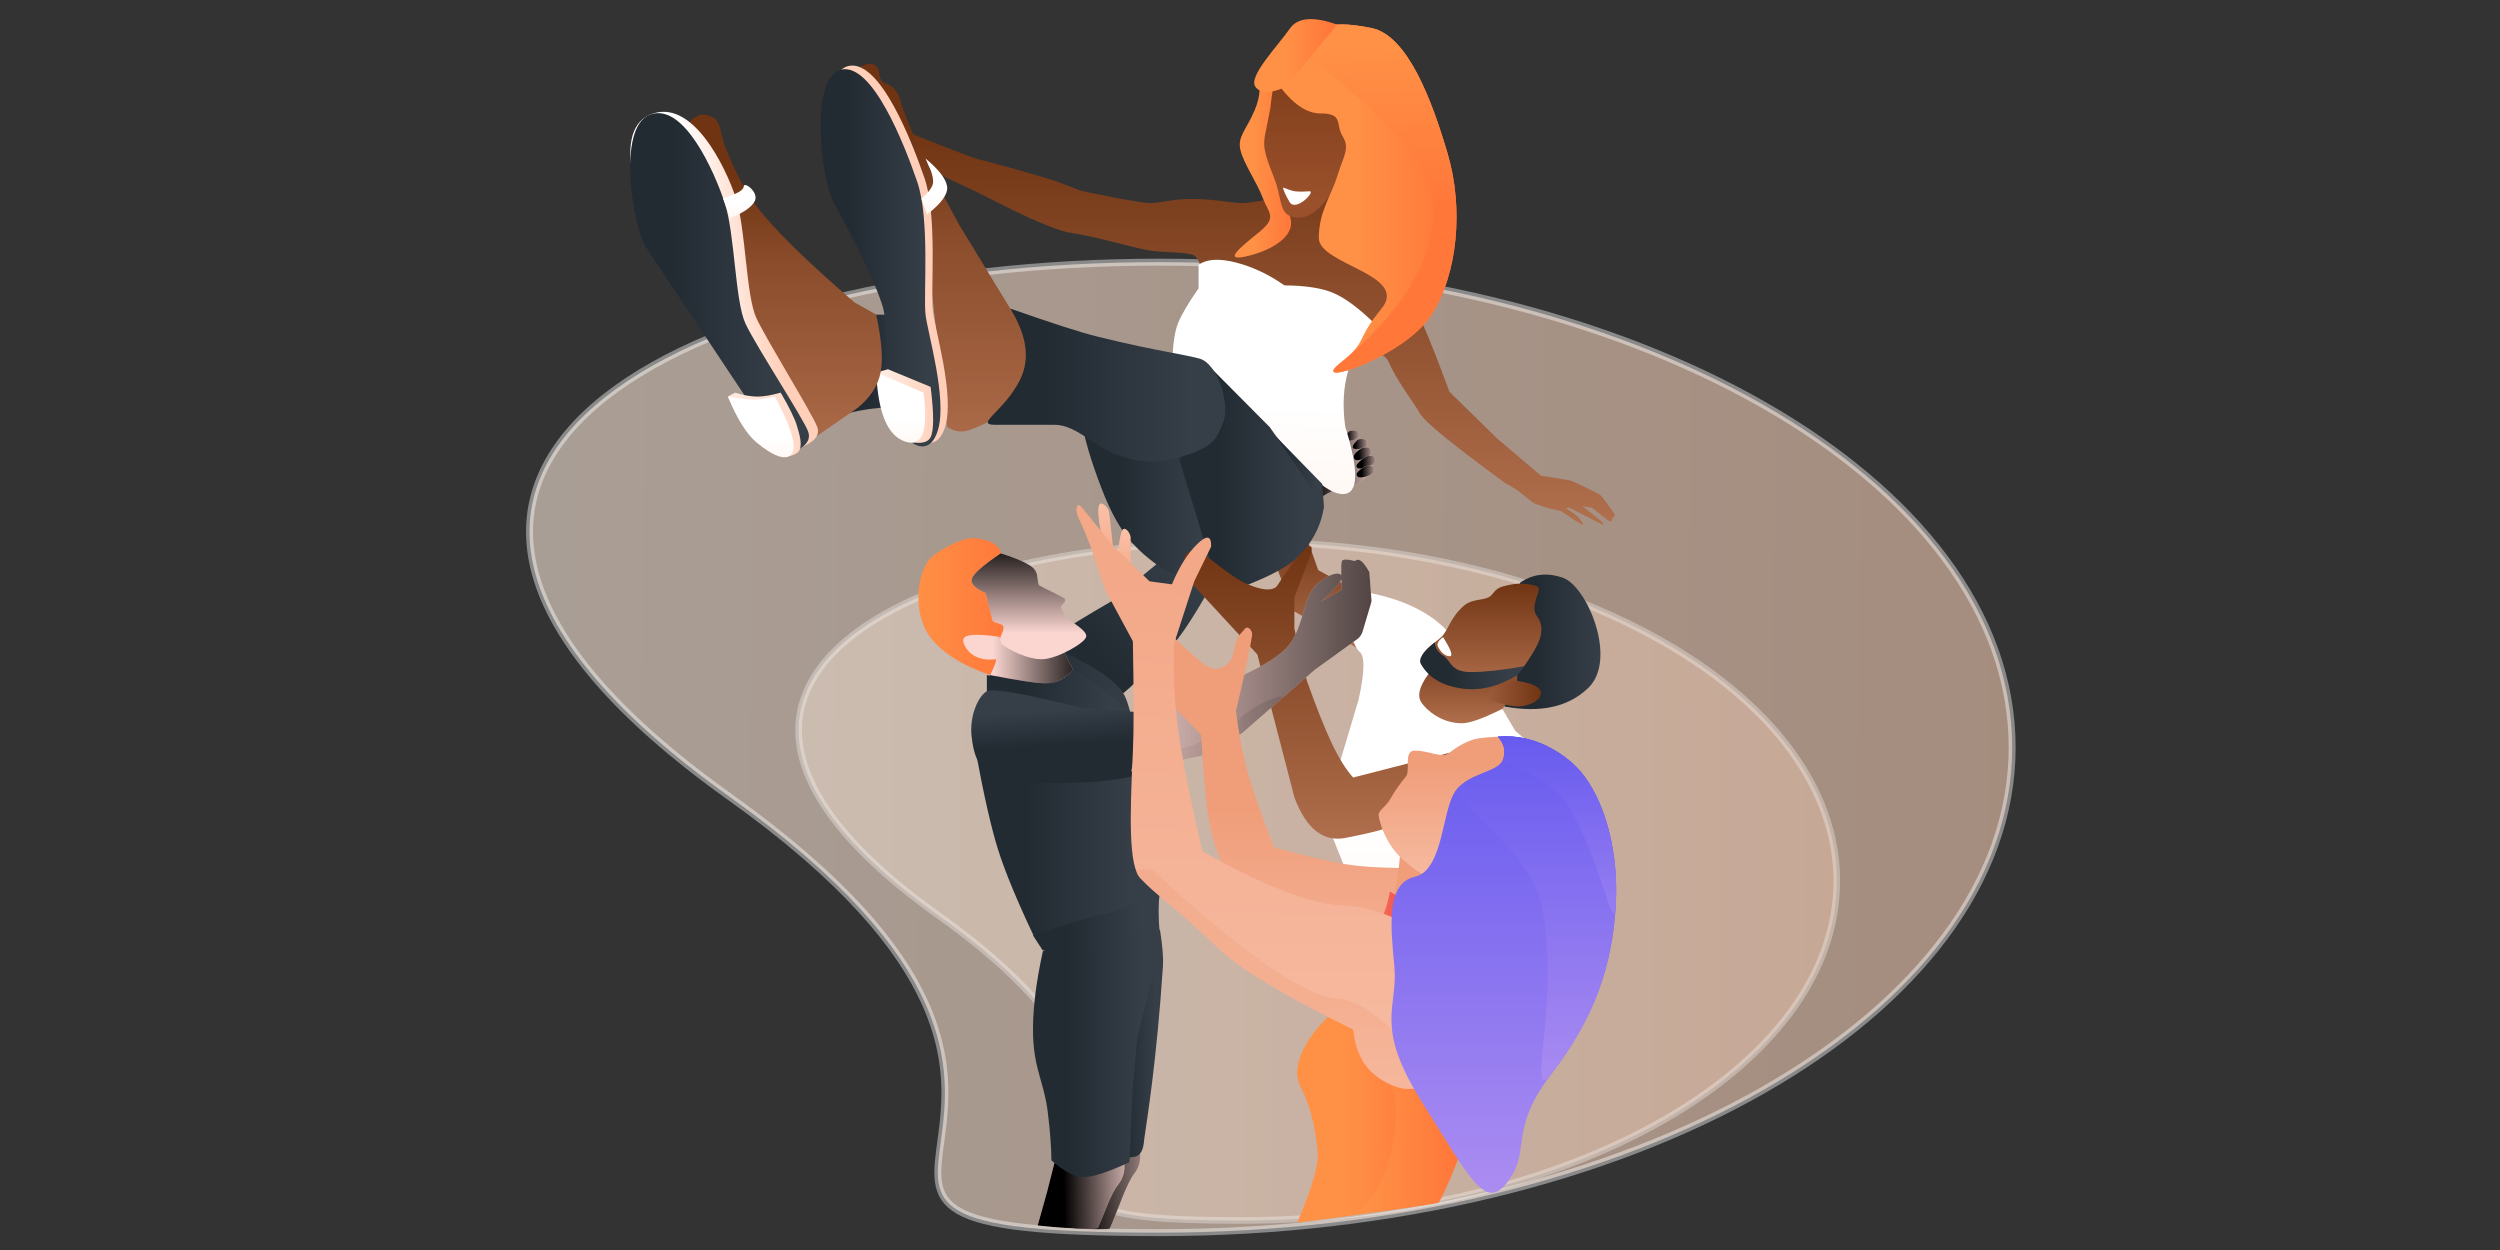 <svg width="1440" height="720" xmlns="http://www.w3.org/2000/svg" xmlns:xlink="http://www.w3.org/1999/xlink"><rect width="100%" height="100%" fill="#333333" stroke="none"/><defs><linearGradient x1="112.394%" y1="23.643%" x2="-45.04%" y2="22.641%" id="a"><stop stop-color="#EBC1A8" offset="0%"/><stop stop-color="#F9F5ED" offset="100%"/></linearGradient><linearGradient x1="112.394%" y1="-11.517%" x2="-38.299%" y2="-11.517%" id="b"><stop stop-color="#EBC1A8" offset="0%"/><stop stop-color="#F9F5ED" offset="100%"/></linearGradient><linearGradient x1="57.816%" y1="0%" x2="57.816%" y2="117.27%" id="c"><stop stop-color="#703413" offset="0%"/><stop stop-color="#BB7957" offset="100%"/></linearGradient><linearGradient x1="27.941%" y1="100%" x2="84.758%" y2="100%" id="d"><stop stop-color="#222A32" offset="0%"/><stop stop-color="#363F48" offset="100%"/></linearGradient><linearGradient x1="31.957%" y1="46.813%" x2="110.481%" y2="44.524%" id="f"><stop offset="0%"/><stop stop-opacity="0" offset="100%"/></linearGradient><linearGradient x1="28.14%" y1="48.536%" x2="123.274%" y2="47.484%" id="h"><stop offset="0%"/><stop stop-opacity="0" offset="100%"/></linearGradient><linearGradient x1="28.14%" y1="48.382%" x2="123.274%" y2="47.22%" id="k"><stop offset="0%"/><stop stop-opacity="0" offset="100%"/></linearGradient><linearGradient x1="28.14%" y1="48.648%" x2="123.274%" y2="47.677%" id="m"><stop offset="0%"/><stop stop-opacity="0" offset="100%"/></linearGradient><linearGradient x1="28.14%" y1="48.636%" x2="123.274%" y2="47.656%" id="o"><stop offset="0%"/><stop stop-opacity="0" offset="100%"/></linearGradient><linearGradient x1="57.816%" y1="0%" x2="57.816%" y2="117.27%" id="p"><stop stop-color="#703413" offset="0%"/><stop stop-color="#BB7957" offset="100%"/></linearGradient><linearGradient x1="-28.566%" y1="314.105%" x2="-25.539%" y2="61.22%" id="q"><stop stop-color="#FFCFB9" offset="0%"/><stop stop-color="#FFF" offset="100%"/></linearGradient><linearGradient x1="27.941%" y1="100%" x2="84.758%" y2="100%" id="r"><stop stop-color="#222A32" offset="0%"/><stop stop-color="#363F48" offset="100%"/></linearGradient><linearGradient x1="27.941%" y1="100%" x2="84.758%" y2="100%" id="s"><stop stop-color="#222A32" offset="0%"/><stop stop-color="#363F48" offset="100%"/></linearGradient><linearGradient x1="27.941%" y1="100%" x2="84.758%" y2="100%" id="t"><stop stop-color="#222A32" offset="0%"/><stop stop-color="#363F48" offset="100%"/></linearGradient><linearGradient x1="42.343%" y1="50%" x2="91.982%" y2="50%" id="u"><stop stop-color="#FF9146" offset="0%"/><stop stop-color="#FF783A" offset="100%"/></linearGradient><linearGradient x1="69.407%" y1="-33.357%" x2="69.407%" y2="87.658%" id="v"><stop stop-color="#793816" offset="0%"/><stop stop-color="#9A512B" offset="100%"/></linearGradient><linearGradient x1="-55.208%" y1="153.166%" x2="-51.154%" y2="54.383%" id="w"><stop stop-color="#FFCFB9" offset="0%"/><stop stop-color="#FFF" offset="100%"/></linearGradient><linearGradient x1="27.941%" y1="100%" x2="84.758%" y2="100%" id="x"><stop stop-color="#222A32" offset="0%"/><stop stop-color="#363F48" offset="100%"/></linearGradient><linearGradient x1="57.816%" y1="19.328%" x2="57.816%" y2="128.895%" id="y"><stop stop-color="#703413" offset="0%"/><stop stop-color="#8A4C2B" offset="24.67%"/><stop stop-color="#BB7957" offset="100%"/></linearGradient><linearGradient x1="60.349%" y1="73.392%" x2="49.351%" y2="79.959%" id="z"><stop stop-color="#FFCFB9" offset="0%"/><stop stop-color="#FFF" offset="100%"/></linearGradient><linearGradient x1="27.941%" y1="100%" x2="84.758%" y2="100%" id="A"><stop stop-color="#222A32" offset="0%"/><stop stop-color="#363F48" offset="100%"/></linearGradient><linearGradient x1="111.202%" y1="73.392%" x2="-47.397%" y2="80.799%" id="B"><stop stop-color="#FFCFB9" offset="0%"/><stop stop-color="#FFF" offset="100%"/></linearGradient><linearGradient x1="-1.169%" y1="314.105%" x2=".803%" y2="61.22%" id="C"><stop stop-color="#FFCFB9" offset="0%"/><stop stop-color="#FFF" offset="100%"/></linearGradient><linearGradient x1="27.941%" y1="100%" x2="84.758%" y2="100%" id="D"><stop stop-color="#222A32" offset="0%"/><stop stop-color="#363F48" offset="100%"/></linearGradient><linearGradient x1="27.754%" y1="314.105%" x2="28.612%" y2="61.22%" id="E"><stop stop-color="#FFCFB9" offset="0%"/><stop stop-color="#FFF" offset="100%"/></linearGradient><linearGradient x1="57.816%" y1="19.328%" x2="57.816%" y2="128.895%" id="F"><stop stop-color="#703413" offset="0%"/><stop stop-color="#8A4C2B" offset="24.67%"/><stop stop-color="#BB7957" offset="100%"/></linearGradient><linearGradient x1="81.696%" y1="73.392%" x2="48.012%" y2="79.959%" id="G"><stop stop-color="#FFCFB9" offset="0%"/><stop stop-color="#FFF" offset="100%"/></linearGradient><linearGradient x1="27.941%" y1="100%" x2="84.758%" y2="100%" id="H"><stop stop-color="#222A32" offset="0%"/><stop stop-color="#363F48" offset="100%"/></linearGradient><linearGradient x1="152.526%" y1="68.377%" x2="-113.159%" y2="74.197%" id="I"><stop stop-color="#FFCFB9" offset="0%"/><stop stop-color="#FFF" offset="100%"/></linearGradient><linearGradient x1="-55.208%" y1="273.786%" x2="-51.154%" y2="59.507%" id="J"><stop stop-color="#FFCFB9" offset="0%"/><stop stop-color="#FFF" offset="100%"/></linearGradient><linearGradient x1="-51.704%" y1="314.105%" x2="-47.785%" y2="61.22%" id="K"><stop stop-color="#FFCFB9" offset="0%"/><stop stop-color="#FFF" offset="100%"/></linearGradient><linearGradient x1="42.343%" y1="50%" x2="91.982%" y2="50%" id="L"><stop stop-color="#FF9146" offset="0%"/><stop stop-color="#FF783A" offset="100%"/></linearGradient><linearGradient x1="57.917%" y1="5.593%" x2="58.909%" y2="50%" id="M"><stop stop-color="#FF9146" offset="0%"/><stop stop-color="#FF783A" offset="100%"/></linearGradient><linearGradient x1="42.343%" y1="50%" x2="91.982%" y2="50%" id="N"><stop stop-color="#FF9146" offset="0%"/><stop stop-color="#FF783A" offset="100%"/></linearGradient><linearGradient x1="27.941%" y1="100%" x2="84.758%" y2="100%" id="O"><stop stop-color="#222A32" offset="0%"/><stop stop-color="#363F48" offset="100%"/></linearGradient><linearGradient x1="16.736%" y1="314.105%" x2="18.018%" y2="61.22%" id="P"><stop stop-color="#FFCFB9" offset="0%"/><stop stop-color="#FFF" offset="100%"/></linearGradient><linearGradient x1="57.816%" y1="0%" x2="57.816%" y2="117.27%" id="Q"><stop stop-color="#703413" offset="0%"/><stop stop-color="#BB7957" offset="100%"/></linearGradient><linearGradient x1="57.816%" y1="0%" x2="57.816%" y2="117.27%" id="R"><stop stop-color="#703413" offset="0%"/><stop stop-color="#BB7957" offset="100%"/></linearGradient><linearGradient x1="100%" y1="43.321%" x2="-72.791%" y2="43.321%" id="S"><stop stop-color="#703413" offset="0%"/><stop stop-color="#BB7957" offset="100%"/></linearGradient><linearGradient x1="57.816%" y1="0%" x2="57.816%" y2="117.27%" id="T"><stop stop-color="#703413" offset="0%"/><stop stop-color="#BB7957" offset="100%"/></linearGradient><linearGradient x1="27.941%" y1="100%" x2="84.758%" y2="100%" id="U"><stop stop-color="#222A32" offset="0%"/><stop stop-color="#363F48" offset="100%"/></linearGradient><linearGradient x1="-5.647%" y1="314.105%" x2="-3.503%" y2="61.22%" id="V"><stop stop-color="#FFCFB9" offset="0%"/><stop stop-color="#FFF" offset="100%"/></linearGradient><linearGradient x1="27.941%" y1="100%" x2="84.758%" y2="100%" id="W"><stop stop-color="#222A32" offset="0%"/><stop stop-color="#363F48" offset="100%"/></linearGradient><linearGradient x1="0%" y1="50%" x2="91.982%" y2="50%" id="X"><stop stop-color="#FF9146" offset="0%"/><stop stop-color="#FF783A" offset="100%"/></linearGradient><linearGradient x1="27.49%" y1="46.813%" x2="114.957%" y2="46.813%" id="Z"><stop stop-opacity="0" offset="0%"/><stop offset="100%"/></linearGradient><linearGradient x1="28.14%" y1="74.997%" x2="28.14%" y2="-12.507%" id="ab"><stop stop-opacity="0" offset="0%"/><stop offset="100%"/></linearGradient><linearGradient x1="27.941%" y1="100%" x2="84.758%" y2="100%" id="ac"><stop stop-color="#222A32" offset="0%"/><stop stop-color="#363F48" offset="100%"/></linearGradient><linearGradient x1="11.525%" y1="63.878%" x2="6.825%" y2="27.759%" id="ad"><stop stop-color="#222A32" offset="0%"/><stop stop-color="#363F48" offset="100%"/></linearGradient><linearGradient x1="-16.762%" y1="50%" x2="155.938%" y2="50%" id="af"><stop stop-opacity="0" offset="0%"/><stop offset="100%"/></linearGradient><linearGradient x1="-27.648%" y1="59.236%" x2="97.593%" y2="45.207%" id="ag"><stop stop-opacity="0" offset="0%"/><stop offset="100%"/></linearGradient><linearGradient x1="33.744%" y1="46.813%" x2="149.61%" y2="43.361%" id="ai"><stop offset="0%"/><stop stop-opacity="0" offset="100%"/></linearGradient><linearGradient x1="29.473%" y1="46.813%" x2="118.807%" y2="44.524%" id="ak"><stop offset="0%"/><stop stop-opacity="0" offset="100%"/></linearGradient><linearGradient x1="27.941%" y1="100%" x2="84.758%" y2="100%" id="al"><stop stop-color="#222A32" offset="0%"/><stop stop-color="#363F48" offset="100%"/></linearGradient><linearGradient x1="27.941%" y1="100%" x2="84.758%" y2="100%" id="am"><stop stop-color="#222A32" offset="0%"/><stop stop-color="#363F48" offset="100%"/></linearGradient><linearGradient x1="27.941%" y1="100%" x2="84.758%" y2="100%" id="an"><stop stop-color="#222A32" offset="0%"/><stop stop-color="#363F48" offset="100%"/></linearGradient><linearGradient x1="65.56%" y1="101.762%" x2="65.56%" y2="-166.705%" id="ao"><stop stop-color="#F7AE8F" offset="0%"/><stop stop-color="#FFE6DB" offset="100%"/></linearGradient><linearGradient x1="65.56%" y1="101.762%" x2="65.56%" y2="-166.705%" id="ap"><stop stop-color="#F7AE8F" offset="0%"/><stop stop-color="#FFE6DB" offset="100%"/></linearGradient><linearGradient x1="96.985%" y1="193.252%" x2="96.985%" y2="58.569%" id="aq"><stop stop-color="#FFE6DB" offset="0%"/><stop stop-color="#FFE6DB" offset="0%"/><stop stop-color="#F9C6B0" offset="27.762%"/><stop stop-color="#F8C3AD" offset="30.072%"/><stop stop-color="#F09D79" offset="100%"/></linearGradient><linearGradient x1="42.343%" y1="50%" x2="91.982%" y2="50%" id="ar"><stop stop-color="#FF9146" offset="0%"/><stop stop-color="#FF783A" offset="100%"/></linearGradient><linearGradient x1="42.343%" y1="50%" x2="91.982%" y2="50%" id="as"><stop stop-color="#FF9146" offset="0%"/><stop stop-color="#FF783A" offset="100%"/></linearGradient><linearGradient x1="96.985%" y1="193.252%" x2="96.985%" y2="58.569%" id="at"><stop stop-color="#FFE6DB" offset="0%"/><stop stop-color="#FFE6DB" offset="0%"/><stop stop-color="#F9C6B0" offset="27.762%"/><stop stop-color="#F8C3AD" offset="30.072%"/><stop stop-color="#F09D79" offset="100%"/></linearGradient><linearGradient x1="42.343%" y1="50%" x2="91.982%" y2="50%" id="au"><stop stop-color="#F66458" offset="0%"/><stop stop-color="#E83A39" offset="100%"/></linearGradient><linearGradient x1="72.036%" y1="193.252%" x2="73.45%" y2="10.454%" id="av"><stop stop-color="#FFE6DB" offset="0%"/><stop stop-color="#FFE6DB" offset="0%"/><stop stop-color="#F8C3AD" offset="30.072%"/><stop stop-color="#F3A888" offset="100%"/></linearGradient><linearGradient x1="96.985%" y1="193.252%" x2="96.985%" y2="58.569%" id="aw"><stop stop-color="#FFE6DB" offset="0%"/><stop stop-color="#FFE6DB" offset="0%"/><stop stop-color="#F9C6B0" offset="27.762%"/><stop stop-color="#F8C3AD" offset="30.072%"/><stop stop-color="#F09D79" offset="100%"/></linearGradient><linearGradient x1="100%" y1="222.912%" x2="100%" y2="17.514%" id="ax"><stop stop-color="#FFE6DB" offset="0%"/><stop stop-color="#F09D79" offset="100%"/></linearGradient><linearGradient x1="50%" y1="0%" x2="50%" y2="193.981%" id="ay"><stop stop-color="#665AEF" offset="0%"/><stop stop-color="#F2C0F3" offset="100%"/></linearGradient><linearGradient x1="50%" y1="0%" x2="50%" y2="193.981%" id="az"><stop stop-color="#665AEF" offset="0%"/><stop stop-color="#F2C0F3" offset="100%"/></linearGradient><linearGradient x1="50%" y1="0%" x2="50%" y2="248.882%" id="aA"><stop stop-color="#665AEF" offset="0%"/><stop stop-color="#F2C0F3" offset="100%"/></linearGradient><path d="M14.578 18.434C30.627 6.864 39.128 1.174 40.08 1.362c.954.187 1.423.828 1.406 1.921l6.598 10.608c3.925 4.225 3.835 8.593-.27 13.105-6.16 6.769-13.89 3.137-26.307 11.783-8.278 5.764-14.09 11.988-17.434 18.673L0 32.392l14.578-13.958z" id="e"/><path d="M43.124 5.196s-4.754 4.267-2.377 5.224c2.377.956 8.76-.62 7.838-3.618-.921-2.998-5.461-1.606-5.461-1.606z" id="g"/><path d="M38.273.345s-4.754 4.267-2.377 5.224c2.377.956 8.76-.62 7.838-3.618-.921-2.998-5.461-1.606-5.461-1.606z" id="i"/><path d="M45.549 10.047s-2.894 1.635-4.163 3.363c-1.095 1.492-.691 3.072.41 3.515 2.377.956 10.136-2.274 9.215-5.272-.922-2.998-5.462-1.606-5.462-1.606z" id="j"/><path d="M47.975 14.898s-4.154 2.668-5.468 4.722a1.41 1.41 0 00.626 2.108c2.376.956 11.224-2.226 10.303-5.224-.921-2.998-5.461-1.606-5.461-1.606z" id="l"/><path d="M47.166 20.557s-3.594 2.173-4.659 4.041c-.506.889.175 1.914.941 2.222 2.377.956 10.1-1.659 9.18-4.656-.922-2.998-5.462-1.607-5.462-1.607z" id="n"/><path d="M41.343 78.845c3.084-6.234 4.05-9.277 2.897-9.131-14.332 1.818-18.928-8.743-18.377-11.419.594-2.881 7.275-3.416 20.044-1.605l25.736 12.425 12.44-3.215 4.967 9.749c-4.596 5.359-9.528 8.038-14.798 8.038-5.269 0-16.238-1.614-32.91-4.842z" id="Y"/><path d="M47.956 60.836c3.187 3.107 15.415 9.355 24.015 8.849 8.6-.507 24.715-9.684 24.715-13.222 0-3.538-6.853-6.758-10.521-10.407-2.446-2.433-3.819-4.734-4.119-6.901 2.52-2.205 3.214-3.7 2.082-4.487-1.698-1.179-13.104-6.565-14.41-7.42-1.307-.854-.613-5.349-2.065-8.077-1.453-2.727-4.32-4.107-8.188-5.985-2.58-1.252-6.584-2.746-12.013-4.483-9.955 6.705-15.483 11.51-16.583 14.414-1.1 2.904 1.54 5.726 7.918 8.463 1.844 7.743 3.165 13.047 3.965 15.911.322 1.154 5.747 1.936 6.052 2.945.779 2.58-.848 4.328-1.352 6.027-.592 1.997-.116 3.768.504 4.373z" id="aa"/><path d="M128.28 104.311c1.671 1.325 10.54-2.084 26.605-10.227 24.099-12.213 44.549-19.107 55.992-29.775 11.444-10.668 10.082-30.275 18.625-37.707 8.544-7.43 14.43-7.43 14.43-4.05 0 2.253-3.994 6.878-11.984 13.874l11.984-6.79c-.52-9.84-.52-15.33 0-16.47.52-1.141 3.024-1.141 7.512 0 1.091-.996 2.287-.996 3.587 0 1.3.995 2.872 3.114 4.716 6.358l1.2 16.162c.036.49-.017.981-.157 1.451l-4.896 16.47a8.893 8.893 0 01-3.323 4.68l-24.346 17.555-41.876 36.513-20.97 12.342-42.725 9.66 5.627-30.046z" id="ae"/><path d="M127.615 353.522c.54 4.93-.612 9.184-3.455 12.76-4.263 5.364-9.287 21.014-13.925 31.363-.28.622-12.606.405-19.235 0-4.42-.27-8.853-2.862-13.302-7.776l5.4-19.274c2.86-11.568 5.065-19.958 6.614-25.171 1.55-5.213 2.271-6.668 2.165-4.366l35.738 12.464z" id="ah"/><path d="M118.615 359.522c.54 4.93-.612 9.184-3.455 12.76-4.263 5.364-7.13 14.625-11.768 24.973-.279.623-12.202.405-18.832 0-4.42-.27-9.707-.732-15.862-1.386l5.4-19.274c2.86-11.568 5.065-19.958 6.614-25.171 1.55-5.213 2.271-6.668 2.165-4.366l35.738 12.464z" id="aj"/></defs><g fill="none" fill-rule="evenodd"><path d="M362.898 699C634.126 699 854 573.864 854 419.5S634.126 140 362.898 140C91.67 140-151.02 258.112 115.192 447.909 381.406 637.705 91.67 699 362.898 699z" stroke-opacity=".692" stroke="#FFF" stroke-width="4" fill="url(#a)" fill-rule="nonzero" opacity=".613" transform="translate(305 11)"/><path d="M409.114 692C599.037 692 753 604.472 753 496.5S599.037 301 409.114 301C219.19 301 49.25 383.615 235.662 516.37 422.073 649.127 219.19 692 409.114 692z" stroke-opacity=".692" stroke="#FFF" stroke-width="3.8" fill="url(#b)" fill-rule="nonzero" opacity=".462" transform="translate(305 11)"/><path fill="url(#c)" d="M479.63 364l-39.894-23.292L427 306.573 444.898 291l9.415 26.434L480 331.42z" transform="translate(305 11)"/><path d="M291.838 319.657c-4.928 2.754-10.08 14.091-8.807 25.878 1.272 11.786 4.342 20.04 15.266 24.01 10.924 3.972 46.46 3.026 54.945 2.34 12.232-.99 32.445-6.25 60.641-15.78l-29.78-23.965-37.704-2.962c-33.088-8.184-51.275-11.357-54.56-9.521z" fill="url(#d)" transform="rotate(-44 514.472 -26.123)"/><g fill-rule="nonzero"><g transform="translate(739 248)"><use fill="#FBD6D1" xlink:href="#e"/><use fill="url(#f)" style="mix-blend-mode:overlay" xlink:href="#e"/></g><g transform="translate(739 248)"><use fill="#FBD6D1" xlink:href="#g"/><use fill="url(#h)" style="mix-blend-mode:overlay" xlink:href="#g"/></g><g transform="translate(739 248)"><use fill="#FBD6D1" xlink:href="#i"/><use fill="url(#h)" style="mix-blend-mode:overlay" xlink:href="#i"/></g><g transform="translate(739 248)"><use fill="#FBD6D1" xlink:href="#j"/><use fill="url(#k)" style="mix-blend-mode:overlay" xlink:href="#j"/></g><g transform="translate(739 248)"><use fill="#FBD6D1" xlink:href="#l"/><use fill="url(#m)" style="mix-blend-mode:overlay" xlink:href="#l"/></g><g transform="translate(739 248)"><use fill="#FBD6D1" xlink:href="#n"/><use fill="url(#o)" style="mix-blend-mode:overlay" xlink:href="#n"/></g></g><path d="M368.15 103.559c-7.078 1.617-12.386 2.426-15.925 2.426-5.308 0-16.708-2.426-28.375-2.426-11.668 0-18.433 2.426-24.392 2.426-5.96 0-35.97-6.19-39.367-7.038-3.395-.847-8.006-3.48-20.317-7.263-12.31-3.783-32.207-9.25-38.908-10.891-4.468-1.095-22.717-8.175-54.747-21.24l19.075 22.4c9.084 5.407 16.743 9.491 22.974 12.252 6.232 2.76 15.603 7.342 28.113 13.746 18.697 9.34 31.6 14.47 38.712 15.39 10.667 1.381 33.376 7.908 42.558 9.674 9.181 1.766 23.41.747 27.538 3.322 2.751 1.716 4.404 7.644 4.959 17.784l58.376 47.27 13.057-8.917c20.727-3.395 32.521-1.716 35.382 5.039 4.29 10.131 14.409 23.34 18.315 30.085 2.604 4.496 18.794 17.671 48.569 39.525 3.409 1.792 6.113 3.432 8.112 4.92 2.999 2.23 5.27 4.535 8.312 6.495 2.028 1.307 7.402 2.956 16.122 4.948 7.093 4.854 11.163 7.435 12.208 7.744 1.045.309.05-1.365-2.988-5.02l-6.785-4.697h2.37c12.141 6.238 18.484 9.477 19.03 9.717.546.24.546-.208 0-1.346l-11.627-9.385 5.591 1.014c5.527 4.582 8.836 7.123 9.926 7.623 1.09.499 1.634-.026 1.634-1.573 1.516-.902 1.8-1.954.853-3.154-1.42-1.8-6.377-9.362-7.872-10.341-1.495-.98-14.487-7.69-17.534-8.38-2.032-.461-7.493-1.323-16.385-2.586l-9.99-8.484-15.472-13.139-27.349-26.815c-12.332-33.444-21.538-54.55-27.62-63.322-6.08-8.77-16.395-15.82-30.945-21.148-3.299-11.9-4.949-19.315-4.949-22.243 0-2.928.254-5.627.762-8.098l-41.001 3.706z" fill="url(#p)" transform="translate(363 11)"/><path d="M327.384 141.506c4.753-3.35 11.953-3.774 21.6-1.273 9.647 2.502 18.93 6.887 27.849 13.155 12.467.074 22.042 1.607 28.725 4.599 6.683 2.991 14.436 8.803 23.26 17.436-7.53 8.853-12.65 18.023-15.36 27.51-2.711 9.487-3.244 20.103-1.6 31.847 8.086 25.882 7.625 38.823-1.383 38.823s-23.122-12.94-42.343-38.823l-54.243-19.673-1.71-14.704c.19-11.618 1.278-19.945 3.266-24.98 1.988-5.036 5.968-11.81 11.94-20.324v-13.593z" fill="url(#q)" fill-rule="nonzero" transform="translate(363 11)"/><path d="M398.603 267.768l-30.375-31.137c5.784 19.214 11.596 32.933 17.434 41.156 5.838 8.223 10.485 9.236 13.941 3.038l-1-13.057z" fill="url(#r)" transform="translate(363 11)"/><path d="M259.936 231.192c1.606 10.174 5.417 23.11 11.432 38.807 9.023 23.545 17.498 33.643 32.154 44.397 9.771 7.17 21.97 9.186 36.597 6.05L316.1 231.191h-56.164z" fill="url(#s)" transform="translate(363 11)"/><path d="M399.603 280.825c-1.222 9.097-5.223 17.767-12.001 26.01-6.779 8.242-22.65 16.446-47.614 24.611L316.1 253.222c14.261-8.998 22.224-16.656 23.888-22.974 1.664-6.317-1.385-17.314-9.147-32.99l37.291 37.522 31.471 46.045z" fill="url(#t)" transform="translate(363 11)"/><path d="M360.994 33.554c2.357 4.834 1.944 11.085-1.238 18.753-4.774 11.502-10.205 15.329-8.247 23.22 1.957 7.892 9.26 18.115 12.741 27.265 3.482 9.15 8.686 11.283-2.056 19.982-10.743 8.7-20.834 16.762-7.848 13.99 12.987-2.772 28.477-10.579 26.075-21.477-1.602-7.265-5.31-35.6-11.126-85.004l-8.301 3.271z" fill="url(#u)" transform="translate(363 11)"/><path d="M374.698 35.668c-1.495-.086-2.893.345-3.867 2.737-.699 1.716-1.391 5.965-2.077 12.747a1981.673 1981.673 0 01-2.977 15.06c-1.52 7.536-.144 11.819 5.054 25.1 5.197 13.28 2.304 22.518 13.79 23.05 7.657.355 16.046-7.329 25.166-23.05 10.064-14.036 11.633-26.746 4.708-38.13-10.386-17.078-35.142-17.247-39.797-17.514z" fill="url(#v)" transform="translate(363 11)"/><path d="M376 97c3.045 1.213 5.339 1.937 6.881 2.172 3.217.49 6.985 0 8.412 0 3.68 0-8.04 12.14-11.499 6.184-2.306-3.97-3.571-6.755-3.794-8.356z" fill="url(#w)" fill-rule="nonzero" transform="translate(363 11)"/><path d="M141.726 170.255h25.998l2.181 56.67c-9.15-2.09-16.565-3.135-22.246-3.135-5.682 0-13.097 1.045-22.247 3.136 10.876-12.069 16.314-23.67 16.314-34.803 0-11.134-.925-18.423-2.775-21.868h2.775z" fill="url(#x)" transform="translate(363 11)"/><path d="M207.91 231.192c-7.067 3.668-12.245 5.741-15.535 6.22-3.29.479-6.585-.361-9.885-2.52-4.263-37.315-7.17-63.243-8.721-77.784-1.74-16.303-.556-34.93-2.837-44.516-5.331-22.41-19.27-49.831-41.814-82.264 4.464-4.233 8.325-5.518 11.583-3.855 4.887 2.494.366 8.658 7.006 10.91 4.428 1.5 7.26 5.48 8.497 11.938 3.805 10.336 7.9 20.052 12.288 29.15 4.386 9.098 11.49 22.607 21.308 40.526l29.09 47.742 22.557 30.518-33.538 33.935z" fill="url(#y)" transform="translate(363 11)"/><path d="M122.005 104.836c-8.797-15.804-14.084-74.164 3.863-77.877 17.947-3.713 36.231 43.053 43.671 64.706 7.44 21.654 3.47 65.122 4.747 76.216 1.276 11.095 12.464 48.141 7.288 66.318s-19.627 8.545-26.511-7.769c-6.885-16.313 0-46.923-5.908-64.517-5.908-17.595-18.353-41.272-27.15-57.077z" fill="url(#z)" fill-rule="nonzero" transform="translate(363 11)"/><path d="M117.805 106.936c-8.797-15.804-14.084-74.164 3.863-77.877 17.947-3.713 36.231 43.053 43.671 64.706 7.44 21.654 3.47 65.122 4.747 76.216 1.276 11.095 12.464 48.141 7.288 66.318s-19.627 8.545-26.511-7.769c-6.885-16.313 0-46.923-5.908-64.517-5.908-17.595-18.353-41.272-27.15-57.077z" fill="url(#A)" transform="translate(363 11)"/><path d="M141.726 203.587l6.727-1.901 24.584 10.162c1.938 15.532 1.938 25.184 0 28.957-1.938 3.773-7.379 4.298-16.323 1.576l-14.988-38.794z" fill="url(#B)" fill-rule="nonzero" transform="translate(363 11)"/><path d="M141.726 203.587l27.178 11.58c2.944 22.154-.606 31.538-10.65 28.153-10.045-3.386-15.554-16.63-16.528-39.733z" fill="url(#C)" fill-rule="nonzero" transform="translate(363 11)"/><path d="M329.97 196.377c-4.38-2.435-26.206-4.772-61.635-13.695-9.677-2.437-26.159-7.751-49.445-15.943 9.684 15.529 11.54 29.254 5.57 41.176-8.957 17.883-26.264 25.755-14.539 25.755h34.437c12.626 0 23.496 12.949 36.06 17.322 12.563 4.374 22.132 5.632 38.582.583 16.45-5.048 18.789-9.483 22.617-19.364 3.828-9.88-2.384-30.685-11.646-35.834z" fill="url(#D)" transform="translate(363 11)"/><path d="M167.724 103.378c4.51-3.811 6.766-7.053 6.766-9.725 0-2.672-.892-5.8-2.676-9.386l-1.75-4.004c7.716 6.422 11.871 11.81 12.467 16.165.596 4.353-3.27 9.742-11.599 16.164l-3.208-9.214z" fill="url(#E)" fill-rule="nonzero" transform="translate(363 11)"/><path d="M131.205 223.79l-23.747 16.433-35.829-67.636c-9.544-34.991-16.642-59.426-21.294-73.305-4.652-13.879-10.182-27.122-16.592-39.73 4.63-5.042 9.543-5.832 14.743-2.372 3.738 2.487 3.738 10.3 6.148 16.274 2.41 5.974 9.124 22.262 16.995 32.87 10.075 13.58 29.238 32.517 57.489 56.812l12.608 7.12c3.125 14.77 3.955 25.881 2.49 33.331-1.463 7.45-5.8 14.185-13.01 20.203z" fill="url(#F)" transform="translate(363 11)"/><path d="M81.775 228.042c-39.15-58.773-61.218-91.952-66.202-99.536-7.477-11.377-28.336-63.108-4.192-73.439 24.144-10.33 43.473 29.919 49.356 47.626 5.883 17.707 5.883 56.61 11.96 69.58 6.077 12.968 32.145 54.864 35.016 62.64 1.913 5.184-2.179 9.489-12.275 12.914l-13.663-19.785z" fill="url(#G)" fill-rule="nonzero" transform="translate(363 11)"/><path d="M75.475 231.192c-39.15-58.773-61.218-91.952-66.202-99.536-7.477-11.377-17.414-69.183 2.108-76.589 19.522-7.405 37.173 33.069 43.056 50.776 5.883 17.707 5.883 56.61 11.96 69.58 6.077 12.968 33.198 54.343 36.069 62.12 1.913 5.183-1.78 9.49-11.081 12.921l-15.91-19.272z" fill="url(#H)" transform="translate(363 11)"/><path d="M56.218 217.45l4.112-2.281c5.042 1.52 9.337 2.28 12.885 2.28 3.549 0 8.03-.76 13.445-2.28 4.777 8.119 7.848 14.32 9.214 18.604 2.05 6.425 2.952 10.875 1.848 14.015-.736 2.092-3.533 3.622-8.392 4.589l-33.112-34.928z" fill="url(#I)" fill-rule="nonzero" transform="translate(363 11)"/><path d="M56.218 217.45c6.667 1.156 11.6 1.735 14.8 1.735 3.199 0 7.3-.579 12.303-1.736 8.872 16.689 12.299 27.264 10.28 31.728-3.03 6.695-12.123 1.873-20.683-5.184-5.707-4.705-11.274-13.552-16.7-26.544z" fill="url(#J)" fill-rule="nonzero" transform="translate(363 11)"/><path d="M53.398 103.141c7.978-2.34 11.967-4.577 11.967-6.713 0-3.204 8.866 3.204 6.41 8.313-1.637 3.406-6.375 6.724-14.214 9.955l-4.163-11.555z" fill="url(#K)" fill-rule="nonzero" transform="translate(363 11)"/><path d="M399.603 5.134c-7.009 3.269-12.328 6.675-15.959 10.22-3.63 3.543-8.012 9.607-13.146 18.192 9.103 13.87 18.146 20.805 27.127 20.805 13.473 0 8.4 6.168 12.764 13.22 4.365 7.052.28 11.66-3.153 22.958-3.431 11.297-10.595 20.294-10.595 35.584 0 15.29 52.172 20.975 36.125 40.626-16.046 19.65-7.054 17.88-24.429 31.94-17.374 14.062 37.301-4.091 52.883-27.87 15.582-23.778 18.834-61.967 9.682-93.125-9.151-31.159-23.17-68.377-43.952-72.55-13.855-2.781-22.97-2.781-27.347 0z" fill="url(#L)" transform="translate(363 11)"/><path d="M399.603 5.134c-7.009 3.269-12.328 6.675-15.959 10.22-2.47 2.41 69.253 46.449 77.576 85.338 10.028 46.857-43.388 90.304-52.883 97.988-17.374 14.061 37.301-4.092 52.883-27.87 15.582-23.78 18.834-61.968 9.682-93.126-9.151-31.159-23.17-68.377-43.952-72.55-13.855-2.781-22.97-2.781-27.347 0z" fill="url(#M)" transform="translate(363 11)"/><path d="M407.236 3.206C393.5-1.75 384.378-.96 379.87 5.576c-6.761 9.806-24.208 27.57-19.709 33.486 3 3.944 8.779 3.944 17.338 0l29.737-35.856z" fill="url(#N)" transform="translate(363 11)"/><g><path d="M193.473 21.72c7.331-5.159 15.605-6.13 24.82-2.913 13.824 4.826 31.66 46.977 14.54 63.449-11.413 10.981-27.524 14.538-48.332 10.67 1.754-8.494 3.685-14.909 5.793-19.244 2.108-4.334 3.96-5.699 5.554-4.093l-2.375-47.869z" fill="url(#O)" transform="translate(682 314)"/><path d="M190.835 107.037c-17.616-30.369-31.389-50.277-41.319-59.724-9.93-9.447-23.992-16.02-42.188-19.72-8.01 1.105-12.476 2.753-13.398 4.945-4.498 10.69 6.13 28.194 6.634 28.462 3.698 1.965 3.698 11.283 0 27.953l-19.96 66.886L114.31 240l85.727-125.194-9.203-7.769z" fill="url(#P)" fill-rule="nonzero" transform="translate(682 314)"/><path d="M183.442 94.24c-10.927 5.489-18.634 8.271-23.12 8.346-12.013.2-20.827-7.74-23.616-11.945-4.352-6.562 2.83-18.021 21.546-34.38 17.721 4.022 28.402 8.776 32.042 14.265 3.64 5.488 1.356 13.393-6.852 23.713z" fill="url(#Q)" transform="translate(682 314)"/><path d="M175.205 79.425c-17.77 4.152-24.698 1.159-35.076-7.038-10.378-8.197 4.245-15.542 8.236-19.595 3.991-4.052 5.234-11.614 13.246-18.225 4.09-3.375 10.346-2.899 13.594-4.399 3.117-1.439 3.2-4.89 8.237-6.32 10.287-2.922 15.765-1.492 19.79-.154 4.025 1.337-4.687 10.76 0 17.116 4.687 6.357 2.887 13.17-3.194 22.705-6.08 9.536-7.063 11.758-24.833 15.91z" fill="url(#R)" transform="translate(682 314)"/><path d="M178.939 82.256c-2.215 1.625-3.511 3.831-3.888 6.618 7.895 2.701 13.716 4.052 17.463 4.052 5.62 0 13.775-3.46 12.968-8.273-.538-3.209-5.7-5.456-15.486-6.743-5.156 1.272-8.842 2.72-11.057 4.346z" fill="url(#S)" transform="translate(682 314)"/><path d="M173.138 114.404l-75.713 19.445c-4.039-4.408-8.103-10.89-12.193-19.445-4.09-8.556-8.939-20.72-14.548-36.494l-7.123-29.78V30.085l9.791-25.999c.768-4.35-.82-4.58-4.767-.691-3.945 3.888-8.988 10.655-15.127 20.299-2.819 2.825-8.517 2.389-17.096-1.307C23.495 16.843 12.722 3.395 5.214 3.395c-5.005 0-6.407 4.995-4.205 14.985l41.224 44.577 21.328 82.256c6.903 18.53 17.041 26.274 30.414 23.229 9.435-2.149 34.484-5.153 55.298-23.504 5.79-5.105 13.746-15.283 23.865-30.534z" fill="url(#T)" transform="translate(682 314)"/><path d="M144.412 56c.26 3.2 1.892 5.749 4.9 7.643 4.51 2.842 4.181 9.486 15.827 9.486 7.764 0 18.051-1.124 30.861-3.37l-3.886 5.055c-11.156 6.747-21.942 9.323-32.357 7.73-15.622-2.392-20.764-9.726-23.271-13.99-1.672-2.843.97-7.028 7.926-12.554z" fill="url(#U)" transform="translate(682 314)"/><path d="M149.231 53c-2.815 2.013-3.79 3.857-2.927 5.531 1.295 2.512 3.604 5.469 6.726 5.469 2.08 0 .815-3.667-3.799-11z" fill="url(#V)" fill-rule="nonzero" transform="translate(682 314)"/></g><g><path d="M33 122.708c4.672 25.33 8.972 44.235 12.899 56.718 3.926 12.483 10.806 29.112 20.637 49.887 19.06 4.369 33.258 3.41 42.592-2.876 9.334-6.285 19.292-14.831 29.872-25.638-8.862-64.93-15.653-101.73-20.373-110.397-4.72-8.666-19.628-18.398-44.724-29.196l-32.66 17.46L33 122.708z" fill="url(#W)" transform="translate(529 310)"/><path d="M41.343 78.845c-16.41-5.648-28.016-13.067-34.82-22.26C-3.684 42.797-.814 18.668 7.586 10.848 10.558 8.08 23.324.243 30.626.01c6.458-.206 16.328 2.764 16.826 8.693.498 5.93-13.885 9.935-14.853 14.32-.645 2.922 2.622 5.774 9.801 8.557l6.404 18.856c5.22 1.66 7.224 4.798 6.012 9.414-1.212 4.616-5.703 10.947-13.473 18.995z" fill="url(#X)" transform="translate(529 310)"/><g fill-rule="nonzero" transform="translate(529 310)"><use fill="#FBD6D1" xlink:href="#Y"/><use fill="url(#Z)" style="mix-blend-mode:overlay" xlink:href="#Y"/></g><g fill-rule="nonzero" transform="translate(529 310)"><use fill="#FBD6D1" xlink:href="#aa"/><use fill="url(#ab)" style="mix-blend-mode:overlay" xlink:href="#aa"/></g><path d="M39.434 78.845v9.304c51.761 13.843 79.006 19.09 81.733 15.741 2.727-3.348-7.978-12.762-32.117-28.241-2.919 4.911-7.851 7.59-14.798 8.038-6.946.447-18.552-1.167-34.818-4.842z" fill="url(#ac)" transform="translate(529 310)"/><path d="M39.434 88.149c-4.929 2.754-10.08 14.092-8.807 25.878 1.272 11.787 4.341 20.04 15.266 24.011 10.924 3.971 46.46 3.025 54.945 2.339 12.231-.99 21.35-2.532 27.358-4.625l3.502-35.12-37.703-2.962c-33.088-8.183-51.275-11.357-54.56-9.521z" fill="url(#ad)" transform="translate(529 310)"/><g fill-rule="nonzero" transform="translate(529 310)"><use fill="#FBD6D1" xlink:href="#ae"/><use fill="url(#af)" style="mix-blend-mode:overlay" xlink:href="#ae"/></g><path d="M128.28 104.311c6.531 16.91 17.83 21.292 33.895 13.15 24.099-12.214 11.055-2.481 22.498-13.15 11.444-10.668 29.608-16.31 24.136-11.54l-22.46 19.584-20.97 12.342-42.725 9.66 5.627-30.046z" fill="url(#ag)" fill-rule="nonzero" style="mix-blend-mode:overlay" opacity=".107" transform="translate(529 310)"/><g fill-rule="nonzero" transform="translate(529 310)"><use fill="#FBD6D1" xlink:href="#ah"/><use fill="url(#ai)" style="mix-blend-mode:overlay" xlink:href="#ah"/></g><g fill-rule="nonzero" transform="translate(529 310)"><use fill="#FBD6D1" xlink:href="#aj"/><use fill="url(#ak)" style="mix-blend-mode:overlay" xlink:href="#aj"/></g><path d="M139.107 225.192c1.478 9.534 2.07 16.517 1.779 20.951-3.708 56.366-9.397 89.628-10.786 99.857-.268 1.975-.28 9.18-5.483 10.263-3.468.723-8.263.723-14.382 0L123 249.716l16.107-24.524z" fill="url(#al)" transform="translate(529 310)"/><path d="M71.69 237.889c-4.201 19.316-6.076 35.59-5.624 48.82.677 19.847 6.482 26.965 8.52 44.363 1.36 11.598 2.036 20.682 2.027 27.25 7.1 6.324 13.218 9.549 18.353 9.674 5.135.125 14-2.734 26.592-8.577l1.735-39.956c1.056-12.266 1.818-21.313 2.286-27.14.699-8.725 5.268-22.293 6.12-27 2.554-14.138 8.557-24.869 7.301-37.835-.837-8.645-.837-16.628 0-23.951l-67.31 34.352z" fill="url(#am)" transform="translate(529 310)"/><path d="M66 228.807c20.06-6.726 32.226-10.462 36.5-11.21 27.076-4.74 36.5-23.31 36.5-15.208 0 4.259-.944 8.45-2.833 12.574-6.98 8.792-15.402 14.926-25.263 18.402-9.86 3.476-22.964 4.819-39.31 4.028L66 228.807z" fill="url(#an)" transform="translate(529 310)"/></g><g><path d="M18.674 34.885V19.564c0-1.965-2.841-6.386-4.482-4.538-1.094 1.231-2.018 5.464-2.77 12.7l7.252 7.16z" fill="url(#ao)" transform="translate(632.579 290)"/><path d="M8.525 25.357c-1.307-13.152-2.14-20.26-2.5-21.326-.538-1.6-4.392-6.139-5.612-2.883-.813 2.17-.426 7.437 1.159 15.798l6.953 8.41z" fill="url(#ap)" transform="translate(632.579 290)"/><path d="M174.596 250.542c-32.04-7.127-52.03-12.017-59.965-14.669-11.904-3.978-36.17-14.786-40.093-21.86-1.553-2.8-7.533-13.456-10.843-31.913-1.51-8.412-3-24.681-4.475-48.807l-25.289-26.05c-10.088-22.976-14.4-36.07-12.934-39.285 1.466-3.214 3.55-2.715 6.251 1.497 1.572-4.783 3.507-5.749 5.808-2.897 3.45 4.276 24.492 24.164 29.318 27.01 4.827 2.847 8.434 1.907 12.164-1.189 3.73-3.095 3.607-9.622 4.786-12.876 1.318-3.636 4.16-5.955 4.853-6.974 1.784-2.62 4.854.466 4.463 3.361-.823 6.11-3.929 20.725-9.316 43.848 1.878 13.939 4.174 25.753 6.888 35.442 2.714 9.689 7.739 24.013 15.075 42.972 19.4 5.301 33.909 8.63 43.524 9.987 9.616 1.356 23.188 1.99 40.718 1.9l-10.933 40.503z" fill="url(#aq)" transform="translate(632.579 290)"/><path d="M149.539 291.797c-16.104 12.95-26.728 32.104-20.497 43.863 6.232 11.758 8.566 24.28 9.973 37.49.784 7.366-3.097 20.961-11.643 40.787-.301.7 80.729-10.292 81.336-11.25 3.123-4.924 8.95-18.681 17.482-41.27v-45.573c-21.8 18.418-38.189 23.023-49.165 13.813-10.977-9.209-9.748-21.829 3.686-37.86-10.046-8.633-20.437-8.633-31.172 0z" fill="url(#ar)" transform="translate(620 290)"/><path d="M149.539 291.797c-16.104 12.95-26.728 32.104-20.497 43.863 6.232 11.758 8.566 24.28 9.973 37.49.784 7.366-3.097 20.961-11.643 40.787-.12.277 12.556-1.285 27.933-3.33 23.392-3.111 38.184-67.136 21.72-80.95-10.977-9.209-9.748-21.829 3.686-37.86-10.046-8.633-20.437-8.633-31.172 0z" fill="url(#as)" opacity=".585" transform="translate(620 290)"/><path d="M186.896 192.592c-.458 15.862-2.269 28.387-5.431 37.575-3.162 9.187-1.352 10.148 5.43 2.884l28.139-24.07-28.138-16.39z" fill="url(#at)" transform="translate(620 290)"/><path d="M180.53 223.537c-1.592 10.551-6.015 20.15-13.268 28.796-7.252 8.646-4.908 11.319 7.034 8.018l28.138-24.07-21.904-12.744z" fill="url(#au)" transform="translate(620 290)"/><path d="M207.296 254.1c-17.16-14.104-35.153-21.616-53.982-22.534-18.828-.918-45.763-11.36-80.803-31.33-7.155-30.93-11.795-54.252-13.922-69.968-2.127-15.716-2.884-32.282-2.272-49.697l11.56-35.716 9.748-20.048c.195-6.289-2.456-6.786-7.954-1.49-5.499 5.297-10.383 13.051-14.652 23.265l-12.88-1.727-22.165-21.538C9.088 9.457 3.165 2.095 2.207 1.232.77-.062-1.44 2.81 1.313 8.467c1.836 3.771 4.13 9.218 6.882 16.34l8.279 24.766 16.063 29.796c.573 30.44.573 51.659 0 63.657-1.845 38.655-2.38 65.803 4.364 72.918 8.465 8.933 17.728 15.293 29.451 25.95 8.805 8.005 17.35 16.801 26.296 23.318 13.907 10.129 36.209 22.747 66.906 37.854 1.336 16.277 9.316 27.167 23.94 32.67 14.623 5.505 30.235-3.993 46.835-28.494L207.296 254.1z" fill="url(#av)" transform="translate(620 290)"/><path d="M151.14 285.322c-18.828-.918-54.483-25.546-106.965-73.885-9.345-1.739-11.77-.236-7.274 4.507 8.465 8.933 17.728 15.293 29.451 25.95 8.805 8.005 17.35 16.801 26.296 23.318 13.907 10.129 36.209 22.747 66.906 37.854 1.336 16.277 9.316 27.167 23.94 32.67 10.432 3.927 21.368.218 32.807-11.126 2.165-2.147-10.515-3.56-22.612-12.137-13.576-9.625-27.613-26.423-42.548-27.15z" fill="url(#aw)" opacity=".343" transform="translate(620 290)"/><path d="M201.794 215.017c-7.623-4.33-13.64-9.137-18.048-14.422-6.613-7.929-9.332-17.935-9.657-20.866-.325-2.93 4.09-4.844 6.622-9.371 2.533-4.527 6.074-9.525 9.026-12.948 2.952-3.424-1.615-15.077 5.22-15.077 6.837 0 13.977 3.532 18.013 2.413 1.695-.47 6.942-6.15 15.874-8.8 3.494-1.038 10.004-1.595 19.53-1.673 9.682 4.867 14.237 8.358 13.664 10.473-.572 2.116-6.738 4.581-18.499 7.398l-32.53 40.936-9.215 21.937z" fill="url(#ax)" transform="translate(620 290)"/><path d="M245.704 147.688C243.034 155 226.19 155 218.341 165.64s-6.837 45.627-23.383 49.378c-16.546 3.752-14.049 27.905-11.801 51.719 2.248 23.813-12.044 33.734 15.934 78.114 27.979 44.38 36.558 63.672 49.812 45.232 13.253-18.441-.298-28.802 24.874-61.705 25.171-32.904 34.934-62.8 36.906-96.985 1.973-34.185-8.08-68.592-27.18-83.704-12.735-10.074-26.322-14.546-40.761-13.415 3.754 4.07 4.742 8.541 2.962 13.415z" fill="url(#ay)" transform="translate(620 290)"/><path d="M245.704 147.688C243.034 155 226.19 155 218.341 165.64c-2.968 4.025 42.553 33.07 49.546 65.753 11.498 53.735-9.762 117.444 5.89 96.985 25.171-32.904 34.934-62.8 36.906-96.985 1.973-34.185-8.08-68.592-27.18-83.704-12.735-10.074-26.322-14.546-40.761-13.415 3.754 4.07 4.742 8.541 2.962 13.415z" fill="url(#az)" transform="translate(620 290)"/><path d="M245.704 147.688c-1.107 3.033 24.809 6.088 37.798 26.957 18.322 29.436 26.027 76.75 27.181 56.747 1.973-34.185-8.08-68.592-27.18-83.704-12.735-10.074-26.322-14.546-40.761-13.415 3.754 4.07 4.742 8.541 2.962 13.415z" fill="url(#aA)" transform="translate(620 290)"/></g></g></svg>